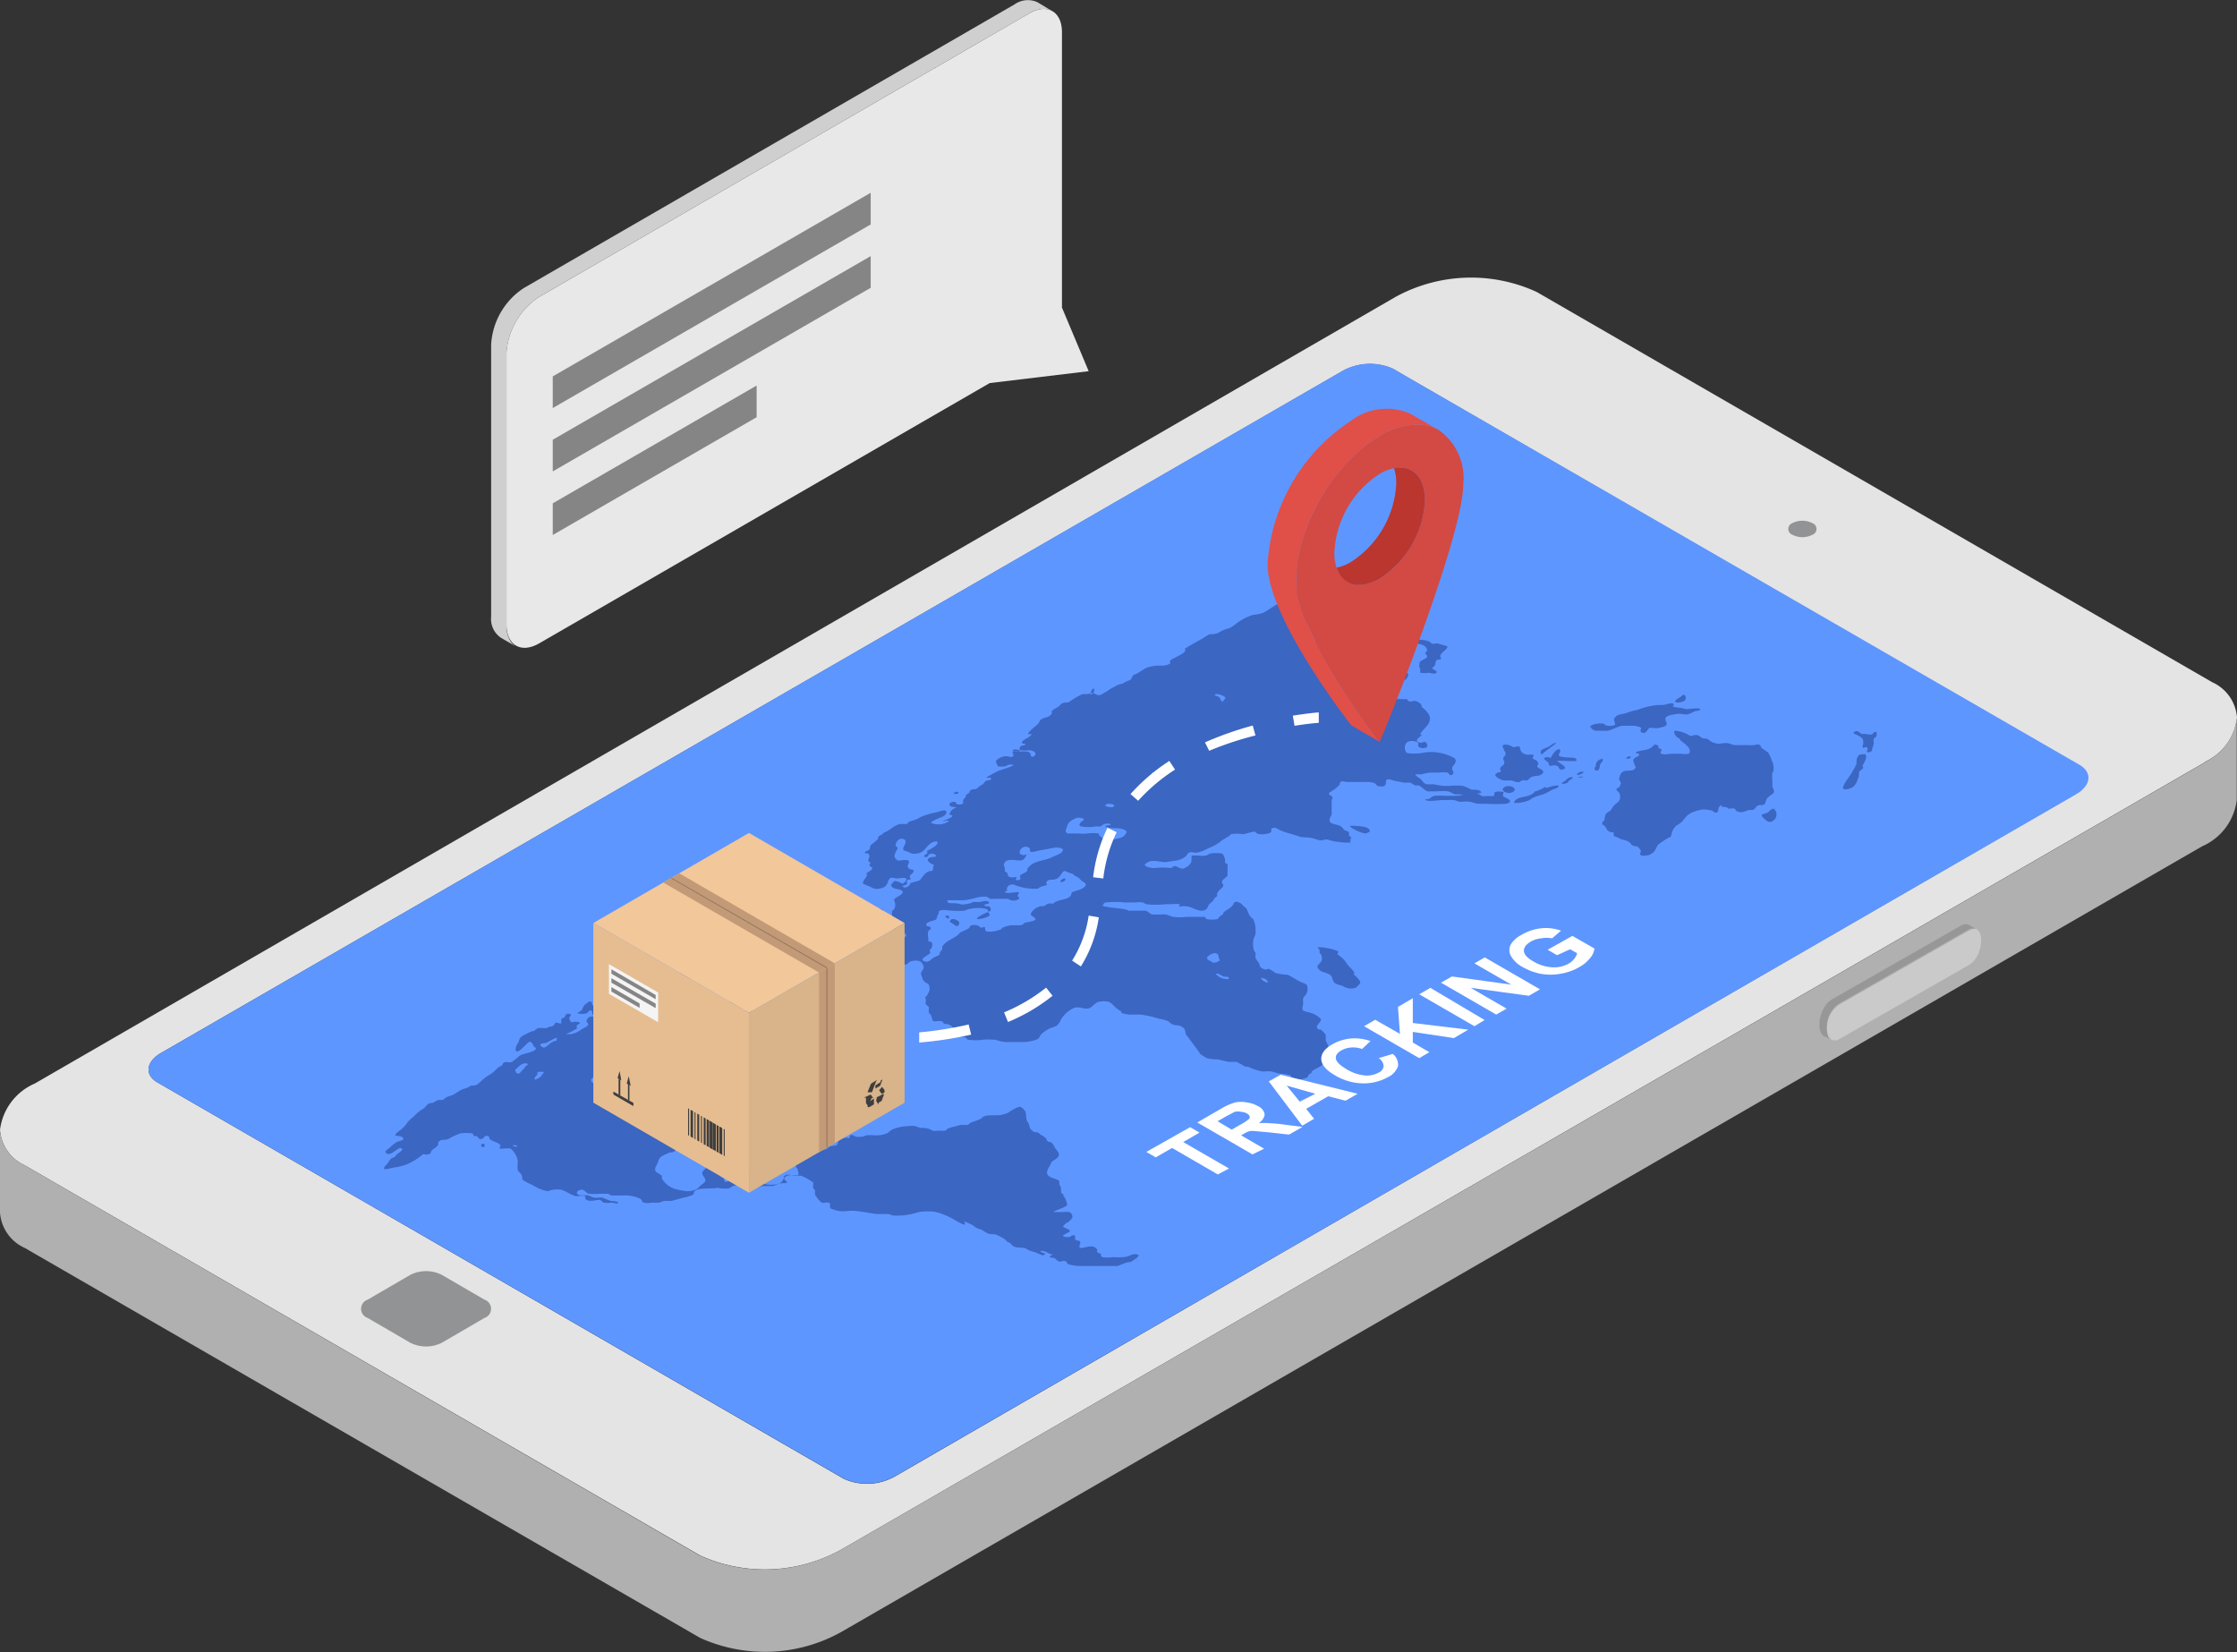 <svg xmlns="http://www.w3.org/2000/svg" viewBox="0 0 90.41 66.76"><rect x="0" y="0" width="90.41" height="66.76" fill="#333333" stroke="none"/><defs><style>.cls-7{fill:#3b66c2}.cls-11{fill:#fff}.cls-13{fill:#c29a77}.cls-14{fill:#94765a}.cls-17{fill:#3e3e3e}.cls-19{fill:#858585}</style></defs><g id="&#x421;&#x43B;&#x43E;&#x439;_2" data-name="&#x421;&#x43B;&#x43E;&#x439; 2"><g id="Layer_2" data-name="Layer 2"><path d="M0 45.66a1.7 1.7 0 001 1.43l.24.14L28.3 62.86a6.35 6.35 0 005.7-.24l55-31.75.17-.11A2.24 2.24 0 0090.41 29a1.7 1.7 0 00-1-1.43L62.11 11.8a6.35 6.35 0 00-5.71.2l-55 31.79A2.35 2.35 0 000 45.66zm6.51-3.11L54.25 15a2.29 2.29 0 012.06-.09l.46.27L84 30.92c.53.3.46.84-.15 1.19L36.16 59.67a2.29 2.29 0 01-2.06.09L6.81 44l-.45-.26c-.53-.31-.46-.84.15-1.19z" fill="#e4e4e4"></path><path d="M0 45.66V49a1.7 1.7 0 001 1.43l27.3 15.76a6.35 6.35 0 005.7-.24L89 34.2a2.35 2.35 0 001.4-1.87V29a2.24 2.24 0 01-1.22 1.76l-.17.11L34 62.62a6.35 6.35 0 01-5.72.24L1.22 47.22 1 47.09a1.7 1.7 0 01-1-1.43z" fill="#b0b0b0"></path><path d="M6.36 43.74l.45.26L34.1 59.75a2.29 2.29 0 002.06-.09L83.9 32.1c.61-.35.68-.88.15-1.19L56.77 15.17l-.46-.27a2.29 2.29 0 00-2.06.09L6.51 42.55c-.61.35-.68.88-.15 1.19z" fill="#5e96ff"></path><path d="M73.88 41.89A.3.3 0 0074 42a.31.31 0 00.32 0l5.25-3c.53-.31.64-1.26.32-1.45a.24.24 0 00-.17 0l-.15.06-5.25 3a1.17 1.17 0 00-.44 1.28z" fill="#cacaca"></path><path d="M73.71 41.87L74 42a.3.3 0 01-.12-.14 1.17 1.17 0 01.44-1.3l5.25-3a.32.32 0 01.32 0l-.29-.17a.31.31 0 00-.32 0l-5.25 3c-.53.34-.64 1.29-.32 1.48z" fill="#979797"></path><path d="M19.58 53.26l-1.72 1a1.42 1.42 0 01-1.28 0l-1.72-1a.39.39 0 010-.74l1.72-1a1.42 1.42 0 011.28 0l1.72 1a.39.39 0 010 .74zm52.86-31.65a.89.89 0 00.81 0 .25.25 0 000-.47.89.89 0 00-.81 0 .25.25 0 000 .47z" fill="#919395"></path><path class="cls-7" d="M75.67 29.67s.07-.1.15-.1a.18.18 0 010 .2s-.07.06-.09.09 0 .12 0 .19a1.29 1.29 0 01-.06.19c0 .06 0 .15-.15.16s0-.12-.05-.18-.12 0-.18 0 .12-.29-.08-.43-.37-.13-.27-.21.2 0 .29.08h.15c.11.01.18.05.29.01zm-.29.8c.1.11 0 .28-.07.41s0 .1 0 .14-.12.1-.16.16 0 .21-.07.31a.6.6 0 01-.19.31c-.12.08-.43.18-.4 0a1.35 1.35 0 01.13-.25 4.06 4.06 0 00.41-.67c0-.12 0-.23.07-.33s.21-.05.28-.08zM68 28.08h.06c.06 0 .13.17 0 .25a.64.64 0 01-.29.06c-.23-.07.23-.23.23-.31zm.15.58c.08 0 .55-.08.56 0s-.14.05-.23.09-.18.11-.31.12-.31-.06-.48 0a.76.76 0 00-.33.09c-.12.09 0 .18 0 .29s-.16.12-.28.16-.3 0-.39 0-.14.26-.31.2 0-.17-.07-.21a.76.76 0 00-.33-.07 1.58 1.58 0 00-.19 0h-.23c-.27.05-.51.24-.73.2h-.33c-.07 0-.29-.14-.2-.21a.86.86 0 01.47-.08s.07 0 .12.07a.63.63 0 00.34 0c.1 0 0-.16 0-.24a.33.33 0 01.15-.17 2 2 0 01.3-.07l.26-.09.26-.06a2.92 2.92 0 01.81-.19h.2c.08 0 .31-.1.4-.06s0 .09 0 .12.39.05.54.11zm2.9 1.42c.11 0 .11.11.16.16a2.1 2.1 0 01.26.18 1.75 1.75 0 01.14.32.58.58 0 01.07.32c0 .06 0 .11-.05.17a1.18 1.18 0 000 .27v.26c0 .08.15.23 0 .33a.93.93 0 00-.21.17c-.07.11-.06.21-.12.25s-.21 0-.28.06-.07.1-.17.16a.93.93 0 01-.16 0c-.16.05-.29.13-.45.07s-.06-.09-.14-.12-.15 0-.24 0a.25.25 0 00-.22-.07c-.06 0-.08-.06-.09-.09a.83.83 0 00-.1.14c0 .06 0 .14-.06.17s-.11 0-.18-.07a1.75 1.75 0 00-.4-.05 2.47 2.47 0 00-.4.11c-.3.13-.33.32-.51.45s-.12.06-.16.1a.68.68 0 00-.2.43 3.39 3.39 0 00-.52.33c-.12.14-.07.29-.39.43-.1 0-.23.05-.31 0s0-.12 0-.17a.45.45 0 00-.16-.19c-.06 0-.17 0-.24-.09s-.09-.09-.14-.12-.2-.05-.29-.09l-.11-.06a1.39 1.39 0 01-.16-.06v-.12c0-.04-.13 0-.23-.09s-.05-.09-.11-.16-.1-.08-.12-.1 0-.11.06-.14 0-.25.15-.34l.1-.06c.06-.05.09-.15.17-.23s.18-.13.21-.2a.36.36 0 000-.29c-.06-.08-.15-.12-.11-.18s.07 0 .1-.07a.33.33 0 00.07-.14c0-.07-.08-.12-.07-.19a.63.63 0 01.06-.19.3.3 0 01.1-.1c.13-.07.36 0 .46-.1s0-.12 0-.18-.11-.18 0-.26.22-.09.18-.16-.13 0-.12-.07.41-.08.57-.17.14-.19.28-.13 0 .09.08.13.08 0 .1.06-.1.11 0 .16.29 0 .43 0h.37a.87.87 0 00.29 0c.09-.05.06-.17 0-.26a1.79 1.79 0 00-.33-.28s0-.07-.08-.1-.21-.2-.15-.29a1.27 1.27 0 01.63.21c.12 0 .22-.09.36 0s.08.07.13.09.2 0 .27.07.2.13.34.15.3-.06.5 0a.78.78 0 00.2.06h.48a2.51 2.51 0 00.3 0 1.87 1.87 0 01.16-.03zM54.9 22.52a1 1 0 01.9-.12c-.23.22-.77.21-1 .45a.08.08 0 000 .13c.17.08.53-.15.71-.09 0 .06-.13.08-.17.11a.37.37 0 00-.11.23c0 .07.09.18 0 .22s-.27.07-.36.16 0 .08 0 .11-.27.1-.21.2.21.1.32.09.1-.05.17-.07a1.71 1.71 0 01.29 0 .79.79 0 01.19 0c.07 0 0 .05.1.07s.22 0 .27 0 0 .07 0 .11.1 0 .16 0 0 .06.09.08.15 0 .19.06a.07.07 0 010 .1c-.27 0-.57 0-.88.07a2.37 2.37 0 01-1.11 0v-.15l-.11-.05c-.1-.06-.12-.17-.18-.2a.87.87 0 00-.4 0s.08 0 .12.07a.09.09 0 010 .15c-.15.11-.39 0-.58.18s0 .16.11.22.19 0 .24 0-.16.18-.22.2-.33.06-.45.14-.06.1-.1.13c-.22.19-.8.33-.65.52 0 0 .07 0 .1.07s0 .08.06.11.07.05.1.08 0 .21.2.15 0 0 .08-.06.33 0 .41-.1.06-.11.1-.13a.81.81 0 01.27-.07 1.39 1.39 0 00.28-.06c.08-.05 0-.06 0-.12a3 3 0 01.69 0h.35a1.51 1.51 0 01.34 0s0 .05.06.08.11 0 .12.08a1.86 1.86 0 01-.57 0h-.57c-.04 0 .27.08.33.09a1.37 1.37 0 01.4.06c.06 0 .12.1.21.15l.18.09a.85.85 0 01.11.13s.12.09.14.13a.17.17 0 010 .23c-.07 0-.16 0-.22.07s0 .13 0 .22.15 0 .2.09 0 .15.06.2.22 0 .31 0a3.56 3.56 0 01.55 0 1.05 1.05 0 01.36.07c.08.05 0 .27-.17.31s-.19 0-.3-.07a1.7 1.7 0 00-.24 0h-.13c-.14 0-.18.06-.34.1s-.17 0-.26-.06a.56.56 0 00-.43.13c-.07.07 0 .13-.09.19s-.24-.16-.41-.08 0 .21 0 .29-.09.1 0 .14.18 0 .3 0h.29c.07 0 0-.1.09-.14a.8.8 0 01.33-.11c.07.08-.08.27.06.35s.19 0 .31 0h.69a2 2 0 00.25 0c.06 0 0 0 .09.07s.17 0 .25 0 .34.14.28.24c.22.18.37.34.34.53s-.2.32-.33.48 0 .09 0 .13-.3.2-.16.28.2 0 .28 0 .14.17.08.22a.33.33 0 01-.29 0c-.11-.05 0-.16-.08-.2a.44.44 0 00-.43 0 .32.32 0 000 .43 1.9 1.9 0 00.6 0 1.9 1.9 0 011.34.22c.08.11 0 .22-.09.33s.1.21 0 .31-.15-.05-.21-.07a2 2 0 00-.38 0h-.32a2 2 0 00-.34.07h-.24c-.04 0 0 .07.14.15s.11.18.29.25a1.75 1.75 0 00.29 0 3.31 3.31 0 00.4.07h.23a2.62 2.62 0 01.57 0 3.54 3.54 0 01.33.15c.14 0 .37 0 .4.12a1.5 1.5 0 01-.34.07 1.68 1.68 0 01-.51 0h-.17c-.11 0-.19-.08-.32-.12a1.91 1.91 0 00-.47 0h-.35c-.09 0-.22-.17-.37-.24h-.12c-.08 0-.15-.09-.22-.11a2.14 2.14 0 00-.24 0l-.24-.05c-.14 0-.37-.12-.46-.08s0 .19-.11.26a.35.35 0 01-.25 0c-.07 0-.08-.08-.14-.11a.94.94 0 00-.39-.05h-.73c-.1 0-.2-.06-.26 0s0 .1-.07.14a1.39 1.39 0 01-.18.16c-.16.11-.34.17-.11.27.07.07 0 .13 0 .19v.55c0 .03-.13.19-.07.3s.33.1.45.19.07.1.13.14a1.78 1.78 0 01.19.09v.09c0 .04 0 .07.06.09s0 .08 0 .12v.11c0 .03-.57 0-.81-.08s-.25 0-.38 0-.28-.09-.46-.11-.32 0-.45-.06l-.37-.11a2.73 2.73 0 01-.37-.13c-.12-.06-.17-.12-.3-.09s0 .13-.1.19-.5.11-.57 0-.34.05-.56.06a1.24 1.24 0 00-.45 0s-.06.05-.08.07l-.28.17a2.2 2.2 0 01-.34.23l-.31.14a1.21 1.21 0 01-.41.14c-.07 0-.21-.05-.29 0s-.08.1-.13.15a.89.89 0 01-.5.18l-.31.05c-.22 0-.51-.11-.71 0s-.13.13-.06.18a.94.94 0 00.3.06 3.18 3.18 0 01.7 0s.07-.08.15-.08.23.13.34.1c.41-.18.31-.35.33-.53h.28a.69.69 0 00.3 0c.06 0 .1-.06.19-.08a1.54 1.54 0 01.45 0c.06 0 .12.19.13.24s0 .09 0 .12.09.06.1.07 0 .1 0 .15a.87.87 0 010 .15v.16c0 .05-.2.15-.22.24s.07.11.05.18-.16.16-.22.25 0 .13-.05.18l-.08.06s-.05.1-.09.14l-.11.09c-.09.1-.07.25-.28.28s-.41-.14-.62-.17-.2 0-.3 0 0-.06 0-.09a1.75 1.75 0 00-.38 0h-.21a3.29 3.29 0 01-.77 0l-.14-.07a1.13 1.13 0 00-.29 0h-.44a3.51 3.51 0 00-.77 0c-.06 0-.13.1-.12.14a3 3 0 00.46.08 4 4 0 01.45.06l.15.05h.6c.19 0 .18.1.32.15a3.92 3.92 0 00.5 0c.13 0 .25.08.36.1a1.89 1.89 0 00.54 0h.71c.06 0 .06.06.1.09a1.14 1.14 0 00.45 0s.06-.08.12-.13l.1-.06s0-.08.07-.12.18-.12.27-.19.07-.16.17-.2a.39.39 0 01.31.17l.08.06c.11.11.11.25.2.36s.08.06.11.1a.89.89 0 01.1.4.82.82 0 010 .2c0 .07-.05.13-.07.2a.89.89 0 000 .44c0 .05.06.1.07.14s0 .14 0 .2a1.21 1.21 0 00.13.19c.06.08 0 .18.18.25s.14 0 .21 0a.76.76 0 01.27.16 1.94 1.94 0 00.51.08c.19.09.34.2.51.28s.21.07.27.14a.4.4 0 010 .29c0 .08-.13.16-.15.25s0 .13 0 .2-.07.24 0 .29a1.23 1.23 0 00.23.07 1.06 1.06 0 01.47.25c.09.12-.25.29-.12.4s.11 0 .16.07a1 1 0 01.17.19v.2c0 .07.09.17.1.26a1.24 1.24 0 010 .4.79.79 0 01-.3.4c-.1.07-.24.12-.33.19s0 .07-.08.11l-.09.06s0 .09-.1.12a.7.7 0 01-.53 0c-.05 0-.06-.08-.11-.11a2 2 0 00-.35-.06c-.15 0-.28-.07-.41-.09s-.25 0-.36 0a2.34 2.34 0 01-.57-.19c-.06 0-.15 0-.23-.07a2.77 2.77 0 00-.25-.13h-.27c-.1 0-.37-.08-.51-.1a1.8 1.8 0 01-.42-.05 1.59 1.59 0 01-.23-.15c-.05 0-.06-.09-.11-.14l-.43-.58c-.16-.14 0-.31-.3-.43-.12-.05-.24 0-.37-.1s-.08-.07-.13-.1a1.67 1.67 0 00-.35-.09 4.51 4.51 0 00-.75-.17h-.43a1.21 1.21 0 01-.32-.06c-.05 0 0-.07-.08-.1s-.17-.12-.25-.19a.72.72 0 00-.19-.16.85.85 0 00-.44 0c-.15.05-.2.17-.36.25s-.43-.1-.64 0a1.18 1.18 0 00-.52.48.68.68 0 01-.16.23 2.8 2.8 0 01-.29.11 1.59 1.59 0 00-.31.21c-.08.07-.09.16-.17.22a1.6 1.6 0 01-.66.12h-.66a1.54 1.54 0 01-.38-.09 2.81 2.81 0 00-.55 0 2.17 2.17 0 01-.54 0c-.06 0-.09-.07-.14-.1s-.18 0-.24-.06 0-.13-.09-.18l-.11-.08c-.07-.06-.06-.13-.21-.19s-.15 0-.22-.06 0-.06-.09-.08-.19 0-.29 0-.08-.14-.13-.23-.08-.09-.09-.12 0-.14 0-.2-.1-.1-.12-.13 0-.1 0-.18-.06-.11 0-.14.07-.09.09-.13a.34.34 0 000-.39.34.34 0 01-.23-.21c0-.08-.09-.15-.05-.24s.14-.16.09-.27a.38.38 0 00-.13-.18.55.55 0 00-.37 0c-.09 0-.13.15-.26.13s-.09-.05-.12-.07-.16 0-.2 0-.09-.14-.17-.21a1.61 1.61 0 00-.39-.2c-.08-.18.28-.29.56-.43l.12-.08c.16-.09.33-.14.24-.25a1.12 1.12 0 00-.28-.18 1.61 1.61 0 00-.43 0c-.14 0-.24.11-.39.08s.2-.15.27-.24-.07-.1 0-.14.12 0 .16-.06a.56.56 0 00.12-.2v-.16c0-.05.06-.06.08-.09a.33.33 0 00.05-.22c0-.09-.1-.17 0-.23s.39-.21.28-.3-.33-.06-.41-.16 0-.12.1-.24a.66.66 0 01.31.11c.08 0 .21-.16.16-.21s-.3 0-.38 0-.2-.07-.28 0-.07.26-.23.35a.65.65 0 01-.41.06 3.93 3.93 0 00-.43-.19c-.05-.1.08-.2.13-.3s0-.08 0-.12.19-.11.22-.18 0-.06-.07-.11 0-.08 0-.12 0-.05-.06-.08.08-.2 0-.29-.1 0-.15-.05.12-.09.17-.13 0-.16.11-.23a2 2 0 00.24-.2s0-.1.07-.14l.1-.05.08-.08c.06 0 .16-.08.24-.12a1.39 1.39 0 01.38-.22h.25c.1 0 .08-.06.14-.09s.24-.07.36-.13l.12-.07a4.05 4.05 0 01.5-.16c.13 0 .39-.14.49-.09s0 .19-.11.24-.39.14-.48.25a.78.78 0 00.73-.06c-.08-.06-.15 0-.23 0s.23-.09.33-.17 0-.07-.08-.1a.36.36 0 01.29-.28c-.09-.06-.25 0-.28-.11s.15-.14.22-.12 0 .05.07.08a.29.29 0 00.22 0c.08-.05 0-.11.05-.18s.06-.06.08-.09 0-.09.06-.12l.1-.07s0-.09.09-.12.15 0 .22-.05.05-.06.1-.09l.12-.07c.07-.06.08-.11.15-.15s.2 0 .2-.08-.17 0-.19-.06c.14-.07.28-.16.42-.23s.51-.16.68-.26c-.14-.06-.24 0-.35.05a1.15 1.15 0 01-.28 0 .63.63 0 01-.09-.19c0-.09.25-.23.42-.22s.2.07.27 0-.06-.14 0-.19.19 0 .24 0 0-.15.07-.21.09 0 .18-.07-.1 0-.13-.08.29-.2.37-.3-.12 0-.12-.06.2-.22.34-.34.11-.18.19-.24.23-.08.31-.12a.44.44 0 00.12-.11v-.12a3 3 0 01.25-.15c.08-.06.12-.13.2-.16s.19 0 .26-.05.34-.24.54-.31h.15c.15 0 .21-.1.37 0s.25 0 .38-.07a1.08 1.08 0 00.2-.13l.33-.18.19-.05.12-.07.17-.07c.09-.06.07-.14.13-.19a.92.92 0 01.15-.07c.15-.08.29-.2.43-.25a1.91 1.91 0 01.38-.07h.26a.92.92 0 00.27-.08v-.12c0-.05.52-.25.59-.37s0-.07 0-.11c.24-.16.52-.3.76-.44a2.51 2.51 0 01.24-.15c.1 0 .25 0 .36-.06s.16-.09.26-.13l.2-.06a1.38 1.38 0 00.25-.17 2.18 2.18 0 01.69-.36 2.19 2.19 0 00.4-.08c.17-.08.39-.25.56-.34l.12-.05s0-.08.1-.12.35-.06.45-.14-.13 0-.12-.07.11-.07.19-.11.07-.07.11-.09.28-.06.42-.11a1.51 1.51 0 00.35-.19 1 1 0 01.2-.15h.15l.11-.06h.13c.21-.07.44-.18.66-.25a2.72 2.72 0 00.38-.12s-.01-.42.05-.45zm-5.39 5.65a.58.58 0 00-.39-.12c-.08.07.1.08.15.12s.05.14.15.19 0 .08 0 .12v-.11c0-.05.14-.15.09-.2zm-5.31-.35a.24.24 0 00-.11.15s-.07.07 0 .09.19-.18.11-.25zm2.42 3.39c-.1 0-.1.09 0 .1s.04-.08 0-.11zm-4.9-.62c.25-.09.11-.28-.16-.27a1.25 1.25 0 01-.29 0c-.14 0-.25-.08-.35 0 .18.11.5 0 .65.07s.03.15.15.19zm3.29 2c.11-.1-.26-.14-.33-.07s.26.14.32.08zm.52 1c-.27-.2-.52-.07-.78-.16s.18-.06.14-.12a.35.35 0 00-.39.08.42.42 0 01-.19 0 1.52 1.52 0 01-.64 0c-.1-.06 0-.16.11-.24s-.17-.12-.26-.1c-.27.11-.35.19-.39.34s-.06.13-.06.17a.14.14 0 00.07.12h.41a2.08 2.08 0 00.42 0 1.67 1.67 0 01.42 0c.05 0 0 .06.06.1a.75.75 0 00.2.14H45a1.62 1.62 0 00.38-.1c.08-.07.15-.15.15-.21zm-2.63.85c.19-.16-.12-.21-.31-.18l-.47.09c-.1 0-.4.11-.47.07s.06-.16-.16-.2-.37.25-.22.31.13 0 .23 0c-.05.07-.07.17-.17.22s-.28 0-.42 0-.22 0-.3.1 0 .18 0 .26v.1l.08.05c.07.07 0 .14.12.18s.2 0 .27 0-.08.08 0 .13c.28 0 .1-.13.15-.19s.2-.1.26-.16 0-.11.08-.17a.48.48 0 01.13-.12c.26-.17.62-.17.86-.31a2.23 2.23 0 00.34-.16zm.51.91c-.09-.06-.2-.07-.34-.14s-.18.22-.36.3-.3 0-.39.1 0 .1 0 .14-.28.05-.36.16a2.09 2.09 0 01-1-.17c-.24 0-.28.14-.26.23s-.13 0-.08.08.4 0 .51 0 0 .1 0 .15.08.06.06.12a.38.38 0 01-.45 0h-.52a.78.78 0 01-.21 0s-.08-.06-.13-.08a1.15 1.15 0 00-.46.05 3.5 3.5 0 01-.46.09h-.64c-.08 0 0 .07 0 .1s.32 0 .47.05.22 0 .31 0a1.54 1.54 0 00.25-.08h.23c.08 0 .27-.09.38 0s-.22.07-.17.14.13 0 .19.05a.11.11 0 010 .2c-.06 0-.05-.08-.11-.11a1.54 1.54 0 00-.67 0c-.08 0-.14.05-.21.07a3 3 0 01-.52 0c-.15 0-.35-.06-.48 0s0 .09-.06.13a.75.75 0 00-.06.12s0 .09-.06.12-.28.07-.35.14 0 .05 0 .1.1 0 .15.07-.06.09-.09.15a.57.57 0 000 .27v.13c0 .03.11 0 .14.06a.21.21 0 010 .18s0 .06-.06.09 0 .11 0 .15-.45.24-.28.32.25 0 .34-.08.25-.12.3-.17 0-.09.06-.14l.06-.07v-.12a1 1 0 01.23-.22c.11-.07.25-.13.38-.23s.06-.09.12-.12.25-.11.32-.15.05-.1.12-.13a.39.39 0 01.25 0s.05 0 .1.06.15 0 .19 0 0 .15.08.18a.94.94 0 00.27 0 1.15 1.15 0 00.27-.07c.05 0 .08-.06.13-.09a1.32 1.32 0 01.33-.09h.35c.13 0 .12-.06.18-.09s.35-.06.43-.12-.08-.13-.16-.2.24-.4.48-.36c.08 0 .12-.07.21-.1s.13 0 .18 0l.11-.07c.18-.09.46-.11.57-.2s.05-.15.13-.2.39-.09.5-.23-.09-.16-.18-.27-.19-.14-.27-.18zm7.84 4.33a.31.31 0 00-.29-.16.32.32 0 00.29.18zm-2-1c0-.05 0-.13-.12-.16s-.42.15-.33.24.16.07.21.14a.41.41 0 00.29-.09s0-.02-.03-.07zm.4.82c0-.06-.16 0-.25-.06s-.16-.11-.27-.09a.59.59 0 00.54.21zM37.87 34c-.34 0-.42.33-.64.44a.64.64 0 01-.39.05l-.12-.06-.18-.06c-.15-.09.2-.34 0-.45s-.35.14-.34.23.06.06.08.11-.19.27-.11.4a.31.31 0 00.14.12c.1 0 .3-.06.4 0s-.09.2 0 .29.16.06.2.09 0 .1-.1.19 0 .13 0 .17-.12 0-.15.06 0 .07 0 .13-.24.07-.16.13.19 0 .25-.06 0-.08.1-.11.24-.06.31-.09.15-.25.32-.34.17 0 .21-.07 0-.15.07-.21c-.18-.07-.34-.19-.22-.28s.39 0 .25-.15a.31.31 0 00-.26 0s0 .12-.13.1 0-.09.06-.13 0-.07 0-.1.54-.24.41-.4zm33.82-1.32a.3.3 0 01.1.3c0 .08-.15.29-.34.22a1 1 0 01-.23-.2c-.07-.1.08-.1.19-.15s.14-.16.28-.17z"></path><path class="cls-7" d="M58.1 26l.4.12c0 .12-.2.21-.27.33s.06.13 0 .18-.13 0-.18.06 0 .23-.17.29c0 .08.26.14.17.21s-.2 0-.31 0a1.17 1.17 0 01-.31 0c-.07 0 0-.17-.05-.21s0-.17 0-.22.24-.13.29-.2-.08-.13-.07-.17.05-.05.07-.08 0-.21-.24-.27-.39 0-.41-.13a1.1 1.1 0 01.7 0c.07 0 .1.08.17.11zm-.94-.59v.23c0 .03-.21 0-.27.1s.05.07.1.12a.6.6 0 01-.36 0c-.05 0 0-.08-.07-.12s-.19-.06-.33-.09.39-.07.61-.16.16-.14.32-.08zm8.72 5.16c.08 0 0 .11-.11.09s.03-.11.11-.09zm-10.37-5.02c.13 0 .44-.09.39.05a.47.47 0 01-.39-.05zm8.99 5.4c0-.09 0-.22.26-.29.07.08-.06.16-.09.24s0 .17-.1.24h-.07c-.1-.06-.03-.14 0-.19zm-1.9-.78c.1-.06.16-.13.27-.15s-.29.24-.47.39 0 .06-.08.08a.11.11 0 010-.19c.06-.05.19-.08.28-.13zm.4.1c.13.06 0 .17 0 .25s.37.09.55.1.17.08.16.12-.55 0-.73 0 .45.26.22.34-.15-.08-.27-.13-.2 0-.27 0-.06-.1-.09-.14-.23-.14-.14-.19.21 0 .24 0 .12-.28.33-.35zm1 .92c0 .06-.17.14-.25.12s.13-.16.25-.12zm0 .21a.44.44 0 01-.26 0c0 .01.2-.04.26 0zm-2.27-.9a1.7 1.7 0 01.24 0c.06 0-.07.12 0 .17s.07 0 .16.1 0 .13 0 .2.25.13.24.22-.07.1-.14.14-.26 0-.38.1-.07.08-.12.1-.1 0-.17 0-.13.07-.18.08a.67.67 0 01-.27-.07h-.3c-.12 0-.47-.17-.35-.27s.16-.05.19-.08-.06-.11 0-.18.09-.07.13-.12a.18.18 0 000-.15s-.06-.1 0-.15.06-.08.07-.13-.1-.19-.12-.3.28-.07.36 0 .2 0 .29 0 0 .21.23.31zm1.84.92c0 .06-.2.11-.18.18a.35.35 0 01-.27.07c0-.05.09-.08.14-.12s.16-.19.31-.13zm-.57.33c0 .09-.16.12-.27.17l-.29.15c-.13.06-.31.09-.44.15s-.13.09-.2.12a1.44 1.44 0 01-.57.11c-.09 0 0-.14.16-.2s.42-.06.58-.2S62 32 62 32s.27-.08.38-.16.06 0 .11 0 .31-.12.51-.09zm-2.2.06c.22-.13.57.06.35.19s-.56-.06-.35-.19z"></path><path class="cls-7" d="M60.44 32a.85.85 0 01.3 0c.06 0 0 .09 0 .15s.29.14.29.22-.09.08-.15.11a6.2 6.2 0 01-.81 0 2.32 2.32 0 01-.3 0c-.13 0-.24-.06-.37-.08s-.25 0-.37 0-.18-.06-.28-.07a2.19 2.19 0 00-.26 0h-.17c-.24 0-.52.08-.72 0 0-.06.11 0 .21-.08s.11-.07.16-.09a3 3 0 01.43 0h.52l.31-.06a1.32 1.32 0 01.56 0s.07.06.11.07a.87.87 0 00.21 0h.24c.07 0 .02-.17.09-.17zm-5.87 1.37c.1 0 .65 0 .75.13s0 .12-.09.17-.56-.15-.66-.27v-.03zm-.66 5.01l.15.05c.06 0 0 .1 0 .14a1.22 1.22 0 01.38.38c.08.11.2.21.27.31s0 .07 0 .1.31.26.26.37a.77.77 0 01-.17.18.56.56 0 01-.4 0 1.84 1.84 0 01-.17-.08 1.32 1.32 0 01-.26-.09c-.16-.11-.08-.26-.22-.35s-.28-.09-.38-.16-.13-.14-.12-.19.13-.14.16-.21a.34.34 0 000-.21c0-.06-.08-.09-.08-.13v-.1c0-.04-.07-.06-.07-.1s.47.02.65.09zm-15.32-6.3c-.12 0 .07-.13.13-.07s-.08.08-.13.07zm4.28 3.56c-.07 0 .06-.15.16-.14s-.03.17-.16.14zm-3.39 1.5c0-.09.26-.19.38-.26S40 37 40 37a1 1 0 01-.52.14zm-1.09.12c0-.14.18-.18.38 0 0 .06 0 .18-.14.16a1.19 1.19 0 00-.24-.16zm-.11-.26c.09 0 .09.07.07.11s-.26-.11-.07-.11zm-2.65-.26c.09 0 0 .13.13.17s-.26.21-.43.34-.08.16-.24.18 0-.08 0-.12-.11 0-.17 0 0-.11-.09-.16.1-.1 0-.15a.32.32 0 00-.22 0h-.46c-.07 0-.19-.08-.23-.13a.25.25 0 010-.21c0-.06.15-.09.13-.15h.05c.06 0 0 .06.06.09s.18-.07.27 0 0 .11.08.14a1.75 1.75 0 00.38 0h.46c.1.02.21-.03.28 0z"></path><path class="cls-7" d="M34.37 37.11c.08 0 0 .08.07.13s.15.08.17.12-.06.08-.09.12-.15.28-.38.25c-.07-.05 0-.1-.05-.15s-.13 0-.18 0 0-.06.06-.12 0-.09 0-.15a.4.4 0 01.4-.2zm6.85 7.61c.34.17.21.37.28.57 0 0 .07.09.09.15s0 .19.22.31c.07 0 .16 0 .23.09a1.49 1.49 0 01.25.17s0 .1.09.13.11 0 .15.07a.53.53 0 01.1.16c.07.13.24.24.14.37s-.2.14-.27.22a1.37 1.37 0 00-.06.13c-.08.13-.19.31-.07.42s.31.11.44.21a.77.77 0 010 .14s.06.09.07.14 0 .13 0 .2l.1.07v.07l.07.07c0 .07.12.24.06.31s-.44.18-.54.26h.45a.48.48 0 01.19 0 .2.2 0 01.13.22.65.65 0 01-.17.19c-.05 0-.21.14-.2.18s.24.1.27.16-.24.14-.29.21a.34.34 0 00.24.05c.09 0 .12-.09.22-.07s0 .12.06.18.13 0 .18.08-.08.18 0 .24.44-.14.62 0 0 .12.09.19.08 0 .12.06 0 .1.07.13a1.3 1.3 0 00.43 0 2.37 2.37 0 00.43 0c.19 0 .35-.15.53-.11s0 .1 0 .16a.26.26 0 00-.13.08l-.12.07c-.17 0-.34.1-.53.16h-1.51a1.73 1.73 0 01-.46-.07c-.07 0-.05-.1-.14-.13s-.2.06-.29 0-.08-.09-.15-.12-.16 0-.18-.05.09-.05.11-.1c-.16 0-.33-.19-.49-.13 0 .07.24.06.17.14s-.27-.06-.4-.1a2.06 2.06 0 01-.25-.08 1.27 1.27 0 00-.12-.07c-.14-.06-.36 0-.49-.09s-.07-.08-.13-.12l-.13-.07s-.07-.08-.12-.11a2 2 0 00-.36-.18c-.12 0-.29 0-.41-.1l-.15-.09-.18-.06a1.21 1.21 0 01-.14-.1c-.1-.07-.26-.12-.36-.18l.02.14c-.09 0-.21-.08-.31-.13a4.45 4.45 0 00-.45-.24 2.8 2.8 0 00-.46-.15 2.75 2.75 0 00-.59 0l-.27.07a2.73 2.73 0 01-.83.08l-.18-.06h-.43c-.15 0-.57-.09-.85-.12s-.29 0-.42 0a1.28 1.28 0 01-.3 0 1.89 1.89 0 01-.33-.1c-.07-.05 0-.19-.06-.23s-.19 0-.26 0-.19-.13-.25-.23a.82.82 0 01-.07-.1v-.15c0-.06-.05-.07-.07-.11s0-.17 0-.23a2.21 2.21 0 00-.5-.28h-.27c-.08 0-.27-.09-.38 0s0 .11 0 .16.13.08.08.12-.24 0-.39.07l-.17.07h-.41c-.14 0-.16.07-.27.06a1 1 0 01-.19-.09h-.6c-.16 0-.21.09-.33.13h-.16A1.27 1.27 0 0129 48c-.25.05-.63 0-.83.08s-.08.15-.16.2a2 2 0 01-.43.13l-.43.12h-.31l-.2.07h-.31a.71.71 0 01-.31 0c-.07 0-.07-.11-.13-.15a1.46 1.46 0 00-.71-.14h-.48l-.12-.07h-.37a1.73 1.73 0 01-.39 0c-.12 0-.15-.13-.28-.16s-.36.12-.12.22a2.71 2.71 0 00.31 0c.08 0 .15.06.25.09s.22 0 .31 0 .29.12.4.14.27 0 .29.07-.18 0-.28 0a1 1 0 01-.29 0c-.06 0-.09-.09-.17-.11s-.4.09-.53 0 0-.11-.07-.15-.27 0-.37 0a2.18 2.18 0 01-.3-.13 2.49 2.49 0 00-.27-.13 1 1 0 00-.34 0c-.12 0-.16.07-.26.05a1.35 1.35 0 01-.29-.09c-.12-.05-.23-.12-.35-.18a2.31 2.31 0 01-.35-.19c0-.07 0-.14-.05-.22s-.1-.09-.13-.15a1.35 1.35 0 010-.36.83.83 0 00-.14-.36s-.09-.13-.15-.16-.32 0-.41 0 0-.09 0-.14a.67.67 0 00-.13-.1 2.28 2.28 0 01-.29-.13c-.06-.05 0-.14-.13-.15s-.11.12-.23.13-.1-.07-.19-.12h-.12s0-.11-.07-.11a1.82 1.82 0 00-.46 0 2.62 2.62 0 00-.49.23c-.13.05-.28 0-.37.09s0 .1-.06.17-.16.13-.23.19 0 .12-.13.16-.14 0-.23 0a1.32 1.32 0 00-.12.1 2.66 2.66 0 01-.51.3 3 3 0 01-.46.13c-.15 0-.4.11-.47.07s.07-.16.12-.22.09-.16.16-.21l.14-.06s.05-.08.1-.12.29-.17.16-.23-.4.31-.57.22 0-.15.09-.23a1.66 1.66 0 01.28-.23c.1-.06.34-.07.27-.17s-.2-.07-.29-.1.11-.17.2-.24a1.08 1.08 0 00.23-.24 1.05 1.05 0 01.23-.24c.1-.08.17-.17.26-.24s.16-.1.23-.16.09-.12.18-.17.14 0 .21-.06l.17-.09h.16c.07 0 .12-.09.19-.12l.21-.07c.15-.07.27-.17.42-.24l.19-.06.16-.09c.08 0 .2 0 .28-.07s.22-.2.34-.29a3 3 0 00.29-.19 1.83 1.83 0 01.21-.2l.14-.07s0-.09.09-.12.15 0 .23 0 .15-.09.23-.14.11-.11.21-.16.55-.12.59-.24 0 0-.06-.09-.06-.16-.18-.21c-.17.1-.24.25-.43.37s-.16-.15-.07-.27.05-.21.18-.31a2.55 2.55 0 01.43-.21c.09 0 .16-.1.22-.12s.24 0 .33 0l.14-.06c.09 0 .2-.05.22-.13s.14 0 .22 0 0-.12.05-.19.08 0 .12-.07.05-.16.19-.13 0 .11 0 .17a.21.21 0 00.09.17c.09 0 .18-.05.3 0s-.05.07-.08.12 0 .09 0 .13a3.33 3.33 0 01-.45.23h.22a1.13 1.13 0 00.44-.21c.09-.05.22-.1.24-.17s-.06-.09-.07-.13a.24.24 0 01.14-.19.3.3 0 01.18 0c.08 0-.05.1 0 .15s.21-.19.15-.23-.15 0-.2 0 0-.13-.08-.17-.11.08-.18.11a.86.86 0 01-.38 0s.1-.08.16-.11.05-.18.2-.28.1-.1.19-.08 0 .15.14.18 0-.16.05-.26a.62.62 0 01.09-.14s0-.11.08-.13.1 0 .16 0 .08-.07.15 0-.39.32-.3.48.18.17.33.17.17-.08.26-.06 0 .11.11.14.14-.15.18-.22.1-.18 0-.25-.23.12-.35.08a.24.24 0 01-.12-.14.7.7 0 01.39-.5l.16-.06c.16-.08.25-.23.43-.26s.21-.12.32-.21.26.06.47 0c.06 0 .1-.05.16-.08s.14 0 .21 0 .14-.06.2 0 0 .07.08.09.09 0 .15.05.2 0 .34-.07a.76.76 0 01.37 0v.18c0 .04-.08.15-.14.18s-.29 0-.4 0-.06.07 0 .11.25 0 .35 0 .07.11 0 .21a1.38 1.38 0 00-.3.09c0 .07.18 0 .22.07a1.2 1.2 0 01-.44.18 1.23 1.23 0 01-.15.06 1.82 1.82 0 01-.26 0 .8.8 0 00-.34.06c-.1.06-.12.23-.33.21s.28-.23.38-.38 0-.11 0-.16.21-.22.07-.28-.16 0-.24 0h-.43c-.11 0 0 .07-.09.11s-.28.11-.33.2.06 0 .07.1 0 .09 0 .13.09.08.08.12-.14.17-.2.24 0 .09-.06.11-.2 0-.24.07.23 0 .34 0a.87.87 0 01.35 0c.08.13-.19.1-.3.17s-.06.31-.35.27c-.08-.07 0-.15-.06-.22-.1.08-.1.21-.2.31s-.11.08-.14.12-.06.16-.13.25-.08.06-.11.1a1.47 1.47 0 00-.17.29 1.06 1.06 0 00-.11.28s0 .16.06.18.17 0 .23 0 0 .09.13.09.11-.06.2-.1a2.08 2.08 0 01.5-.09 1.78 1.78 0 00.38-.11c.13-.06.21-.17.32-.12s0 .14.07.17.09.1.16.14a.43.43 0 00.3 0 .18.18 0 00.07-.25c-.06-.08-.23-.15-.23-.24.41-.23.54-.55.09-.76a.92.92 0 01-.16-.07c-.06 0 0-.15-.1-.18.07-.09-.12-.19 0-.27s.28-.08.39-.17.05-.08.1-.1a1.3 1.3 0 01.36 0c.1 0 .14-.05.22 0s0 .11.12.15a.43.43 0 00.28 0 .36.36 0 00.16-.16c.06-.1 0-.25.1-.3a1.18 1.18 0 01.5.11c.11 0 .16.1.25.15s.33 0 .49-.05.12 0 .17 0h.23c.07 0 0 .17.22.26s0 .1 0 .14.23-.1.4-.08.1.06.16.12.28.08.16.15-.17 0-.26 0l-.16.08-.16.07c-.12.06-.2.14-.32.15a1.36 1.36 0 010-.44s.06-.11 0-.14-.16.1-.18.16a.5.5 0 01-.12.21c-.12.1-.37.17-.4.29s.17-.06.25 0a.27.27 0 01-.18.08h-.16a.82.82 0 00-.32.15c-.07.06-.1.14 0 .19s.23-.2.4-.15 0 .21.14.28a.46.46 0 00.26 0c.06 0 0-.07.08-.09s.1 0 .15 0 0-.16.07-.22c.25 0 .11.18 0 .28s-.23.23-.29.32 0 .28-.22.21 0-.11-.05-.17-.19.19-.27.28-.35.34-.19.47.13.05.13.08-.12.1-.15.14-.06.14-.1.18l-.1.08v.21c0 .09-.06.09-.06.12s.11.12.05.18-.13 0-.14.08.31.12.37.22a1.26 1.26 0 01-.12.33c0 .07-.08.11-.12.19s0 .13 0 .2-.14.34.12.48l.21.08.12.06c.1 0 .29.07.28.15a2.12 2.12 0 01-.49.12c-.11 0-.12-.11-.21-.15a.67.67 0 00-.33 0c-.06 0-.05.09-.11.12s-.22 0-.31.06-.18.14-.33.21 0 .21-.14.3-.15 0-.23.07a1.69 1.69 0 00-.28.13c-.13.09-.13.22-.19.33s-.13.23 0 .32.16.09.2.14a.63.63 0 010 .1.92.92 0 00.58.44 3.44 3.44 0 00.45.08 1 1 0 00.37-.08 1 1 0 00.15-.14 2 2 0 00.18-.15c.12-.14-.17-.27-.08-.43a.86.86 0 01.26-.22.39.39 0 01.23.06s0 .08.08.12.1.08.13.12 0 .11.06.15.08 0 .1.07 0 .11.1.12c.26-.07.38-.25.57-.33a.6.6 0 01.41 0c.08 0 .07.11.15.16s.19.17.28.22a1.11 1.11 0 00.76 0c.16-.1.09-.25.37-.32h.34c.07 0 0-.15 0-.22s-.12-.12-.08-.2.14-.11.21-.21a.38.38 0 00.06-.14s0-.11.08-.11 0 .11.16.12.06-.17.14-.23a1.32 1.32 0 01.26-.05 1.19 1.19 0 00.29 0c.06 0 .1-.08.18-.12s.23 0 .29-.07 0-.12.08-.17a.44.44 0 01.39-.1c.09 0 0-.1.09-.12s.13.05.22.07h.12c.08 0 .16 0 .26-.06a2.54 2.54 0 01.37 0 1.17 1.17 0 00.48-.08c.1-.05.14-.12.23-.16a1.75 1.75 0 01.62-.13 1 1 0 01.31 0l.19.07c.15 0 .36 0 .49.11a.78.78 0 00.26 0 1.27 1.27 0 00.25 0s.06 0 .09-.07a1.5 1.5 0 01.33-.1 2 2 0 01.21-.06h.26c.08 0 .1-.07.17-.1s.28-.09.37-.14.07-.07.12-.09c.22-.12.6 0 .88-.12.09 0 .17-.09.23-.11a1.24 1.24 0 01.37-.18zm-14.36-5.1s.06 0 0-.07-.08.07 0 .07zm-1.86.11h-.05s.05.02.05 0zm2.59 3.48a.58.58 0 00-.25.13s-.1.08-.06.11.41-.15.32-.24zm-.59.19c0-.07-.13-.11-.22-.08s0 .05-.09.08-.15 0-.19.05-.11.1-.1.13.1 0 .15 0 .23.17.32.13-.1-.2 0-.29.13.02.13-.02zm5.82 3.22c.06 0-.13-.12-.17-.05s.13.09.18.05zm-5.58-3c-.17 0-.2.16-.29.22s-.18.09-.07.14.17 0 .21-.1a.5.5 0 00.16-.21zm-1-.15c.09-.14-.34-.15-.44-.11s-.23.26-.34.38-.15.12-.09.18c.22 0 .21-.16.35-.22s.19 0 .26 0a2 2 0 00.22-.18zm0 .15c-.08 0-.22.14-.24.19s0 .19 0 .19v.15c0 .05.1.29.26.22s.06-.17 0-.2-.17-.22-.13-.33.18-.11.09-.17zm-3.74-1.61v-.08a2.35 2.35 0 00-.42.22c-.19 0-.34.05-.17.16s.28-.22.57-.25zm1.69 1.7c.09-.06-.14-.26-.26-.14s.07.28.24.19zm6.21 3.95c-.15-.01-.11.1-.02.05zm-8.5-4.23s.11-.07.06-.11a.58.58 0 00-.21 0c-.06 0 0 .09-.06.14s-.12.13-.06.17a.6.6 0 00.25-.15zm-.68-.33s.13-.06.11-.11c-.24-.08-.37.14-.51.24 0 0 0 .1.09.15s.18-.13.29-.22zm-.32 3.2s-.15-.06-.17 0a.16.16 0 00.15.05zm-1.53-.57s-.06 0 0 0-.01.08-.02.06z"></path><path class="cls-7" d="M26.26 39.71c.1 0 0 .24-.17.19s0-.21.17-.19zM46 50.91l-.1.09a.26.26 0 01.1-.09zM25 39.76h.05c.05 0 0 0 0 .05zm.62 1.24c.05 0 0 .17-.15.13s0 0 0-.06a.19.19 0 01.15-.07zm4.74 6.68c-.07.08-.11-.03 0 0zm-9.66-1.33c0-.06.17 0 .17 0a.16.16 0 01-.17 0zm-1.39-.58h-.07c-.07 0 .04.02.07 0zm.27.45v.13h-.09c-.09-.05-.04-.15.09-.13z"></path><path d="M58.15 17.38a1.69 1.69 0 00-.65-.21 2.87 2.87 0 00-1.74.45 5.53 5.53 0 00-1.07.82 8 8 0 00-1.9 2.93 6.12 6.12 0 00-.41 2.09c0 1.42 1.46 3.79 2.47 5.25.5.73.89 1.23.91 1.27s3.38-8.26 3.38-10.42a2.37 2.37 0 00-.99-2.18zm-2.39 6c-.81.47-1.49.26-1.74-.44a1.87 1.87 0 01-.09-.62 4 4 0 011.83-3.17 1.82 1.82 0 01.58-.23c.73-.14 1.25.35 1.25 1.28a4 4 0 01-1.83 3.18z" fill="#d24a43"></path><path d="M57.59 20.21a4 4 0 01-1.83 3.17c-.81.47-1.49.26-1.74-.44a1.83 1.83 0 00.58-.23 4 4 0 001.83-3.17 1.87 1.87 0 00-.09-.62c.73-.14 1.25.35 1.25 1.29z" fill="#ba362f"></path><path d="M58.15 17.38a1.69 1.69 0 00-.65-.21 2.87 2.87 0 00-1.74.45 5.53 5.53 0 00-1.07.82 8 8 0 00-1.9 2.93 6.12 6.12 0 00-.41 2.09c0 1.42 1.46 3.79 2.47 5.25.5.73.89 1.23.91 1.27l-1.15-.67S51.23 25 51.23 22.8a7.46 7.46 0 013.38-5.8 2.37 2.37 0 012.39-.28z" fill="#e04f48"></path><path class="cls-11" d="M35.39 42.22h-.92v-.41h1v.42zm1.76-.09v-.41a14.63 14.63 0 002-.32l.1.41a15.13 15.13 0 01-2.1.32zm3.59-.83l-.16-.39a7 7 0 001.7-1l.26.33a7.37 7.37 0 01-1.8 1.06zm2.94-2.25l-.35-.23A4.69 4.69 0 0044 37l.41.07a5.11 5.11 0 01-.73 1.99zm.91-3.55l-.41-.05a6.25 6.25 0 01.58-2l.37.18a5.84 5.84 0 00-.54 1.87zM46 32.36l-.31-.27a7.66 7.66 0 011.57-1.34l.23.35A7.27 7.27 0 0046 32.36zm2.88-2L48.7 30a13.65 13.65 0 011.93-.68l.11.4a13.21 13.21 0 00-1.87.62zm3.44-1.03l-.07-.41c.64-.1 1-.13 1.05-.13v.42s-.37.02-.98.12z"></path><path fill="#f2c799" d="M30.27 40.93l-6.29-3.63 6.29-3.64 6.29 3.64-6.29 3.63z"></path><path class="cls-13" d="M33.1 39.3l-6.3-3.64.65-.37 6.29 3.64-.64.37z"></path><path class="cls-14" d="M33.4 39.12l-6.29-3.63.03-.02 6.3 3.63-.04.02z"></path><path fill="#e6bd91" d="M30.27 48.2l-6.29-3.64V37.3l6.29 3.63v7.27z"></path><path fill="#d9b389" d="M36.56 44.56l-6.29 3.64v-7.27l6.29-3.63v7.26z"></path><path class="cls-13" d="M33.74 38.93v7.26l-.64.38V39.3l.64-.37z"></path><path class="cls-14" d="M33.44 39.1v7.27l-.04.02v-7.27l.04-.02z"></path><path class="cls-17" d="M25.6 44.7l-.81-.47v-.12l.81.46v.13z"></path><path class="cls-17" d="M25.07 44.27l-.07-.04v-.63l.07.03v.64zm.37.21l-.06-.03v-.64l.06.04v.63z"></path><path class="cls-17" d="M25.04 43.28l.07.38-.15-.09.08-.29zm.29.51l.08-.3.08.39-.16-.09zm3.92 2.91l.04.02v-1.08l-.04-.02v1.08zm-.18-.1l.12.07v-1.08l-.12-.07v1.08zm-.11-.06l.08.05V45.5l-.08-.04v1.08zm-.15-.09l.12.07v-1.08l-.12-.07v1.08zm-.13-.07l.12.07v-1.09l-.12-.07v1.09zm-.12-.07l.1.05v-1.08l-.1-.06v1.09zm-.12-.07l.08.04V45.2l-.08-.05v1.09zm-.11-.07l.04.03v-1.09l-.04-.02v1.08zm-.15-.08l.08.04v-1.08l-.08-.05v1.09zm-.11-.07l.04.03v-1.09l-.04-.02v1.08zm-.16-.09l.1.06V44.9l-.1-.05v1.08zm-.1-.06l.04.03v-1.09l-.04-.02v1.08zm7.25-1.73h.18l.16-.42a.3.3 0 01.05-.08l-.23.14a.2.2 0 00-.05.09zm.32-.28v.13l.19-.11.09-.24v.05-.06a.11.11 0 00-.07.05v.05zm.15.2l.11.15.1-.06a.15.15 0 000-.11l-.09-.12zm-.12.43l.1.15v-.08l.12-.07.1-.27h-.06l-.22.12v-.06zm-.29.05l-.05.13a.18.18 0 000 .07h.06l.19-.11v-.24z"></path><path class="cls-17" d="M34.91 44.36H35v.22l.12.16a.19.19 0 010-.1l.11-.27h.06l-.1-.14z"></path><path fill="#f4f4f4" d="M26.6 41.31l-1.99-1.15v-1.2l1.99 1.15v1.2z"></path><path class="cls-19" d="M26.5 40.38l-1.79-1.03v-.18l1.79 1.04v.17zm0 .36l-1.79-1.03v-.18l1.79 1.03v.18zm-.65-.01l-1.14-.66v-.18l1.14.66v.18z"></path><path class="cls-11" d="M49.22 47.46l-1.85-1.07-.66.38-.38-.22 1.77-1 .38.22-.66.38 1.85 1.07zm1.4-.81l-2.23-1.29.95-.55a2.54 2.54 0 01.58-.26 1.22 1.22 0 01.47 0 1.2 1.2 0 01.45.15.45.45 0 01.27.32c0 .12-.07.24-.23.37a2.47 2.47 0 01.43 0 6 6 0 01.62.06l.71.09-.54.31-.81-.09-.56-.05a.8.8 0 00-.23 0 1.16 1.16 0 00-.25.12l-.09.05.93.54zm-.84-1l.33-.19a2.05 2.05 0 00.38-.25.13.13 0 000-.13.25.25 0 00-.09-.08.52.52 0 00-.24-.07.6.6 0 00-.26 0l-.34.18-.35.2zm5.09-1.45l-.49.28-.7-.18-.89.51.32.4-.48.28-1.35-1.79.48-.27zm-1.71 0L52 43.87l.53.65zm2.56-1.44l.57-.17a.55.55 0 01.21.5.78.78 0 01-.41.44 2 2 0 01-1 .25 2.28 2.28 0 01-1.11-.31q-.56-.32-.58-.66t.45-.61a1.84 1.84 0 01.9-.24 2 2 0 01.64.11l-.34.32a1.07 1.07 0 00-.44-.06.92.92 0 00-.4.12q-.25.14-.22.33t.42.42a1.72 1.72 0 00.75.26 1 1 0 00.57-.12.33.33 0 00.19-.24.4.4 0 00-.2-.34zm1.64 0l-2.23-1.29.45-.26 1 .57-.08-1.09.6-.35v1l2.24.27-.58.34-1.66-.25v.43l.67.39zm2.23-1.29l-2.23-1.29.45-.26 2.19 1.3zm.88-.47l-2.23-1.29.44-.25 2.4.33-1.49-.86.42-.24 2.23 1.29-.45.26-2.35-.32 1.45.84zm2.46-2.4l-.38-.22 1-.56.89.51a.69.69 0 01-.17.38 1.46 1.46 0 01-.44.37 2.19 2.19 0 01-.76.27 2.24 2.24 0 01-.81 0 2.38 2.38 0 01-.72-.27 1.17 1.17 0 01-.47-.44.48.48 0 010-.49 1.09 1.09 0 01.42-.37 2 2 0 01.82-.27 1.79 1.79 0 01.78.1l-.36.31a1.1 1.1 0 00-.44 0 1 1 0 00-.42.13q-.29.17-.28.38t.38.42a1.66 1.66 0 00.77.24 1.21 1.21 0 00.66-.15.75.75 0 00.23-.2.57.57 0 00.11-.22l-.28-.16z"></path><path d="M44 15l-4 .48L21.79 26c-.73.42-1.32.07-1.32-.76v-11A2.93 2.93 0 0121.79 12L41.6.54c.73-.42 1.32-.07 1.32.76v11.13z" fill="#e8e8e8"></path><path d="M42.53.45a.68.68 0 00-.36-.09 1.2 1.2 0 00-.57.18L21.79 12a2.93 2.93 0 00-1.32 2.28v11a1.2 1.2 0 00.13.58.69.69 0 00.26.27l-.62-.36a.92.92 0 01-.39-.85v-11a2.93 2.93 0 011.32-2.28L41 .18a.93.93 0 01.93-.09z" fill="#cfcfcf"></path><path class="cls-19" d="M35.19 9.07l-12.85 7.42v-1.28l12.85-7.42v1.28zm0 2.56l-12.85 7.42v-1.28l12.85-7.42v1.28zm-4.61 5.23l-8.24 4.76v-1.28l8.24-4.76v1.28z"></path></g></g></svg>